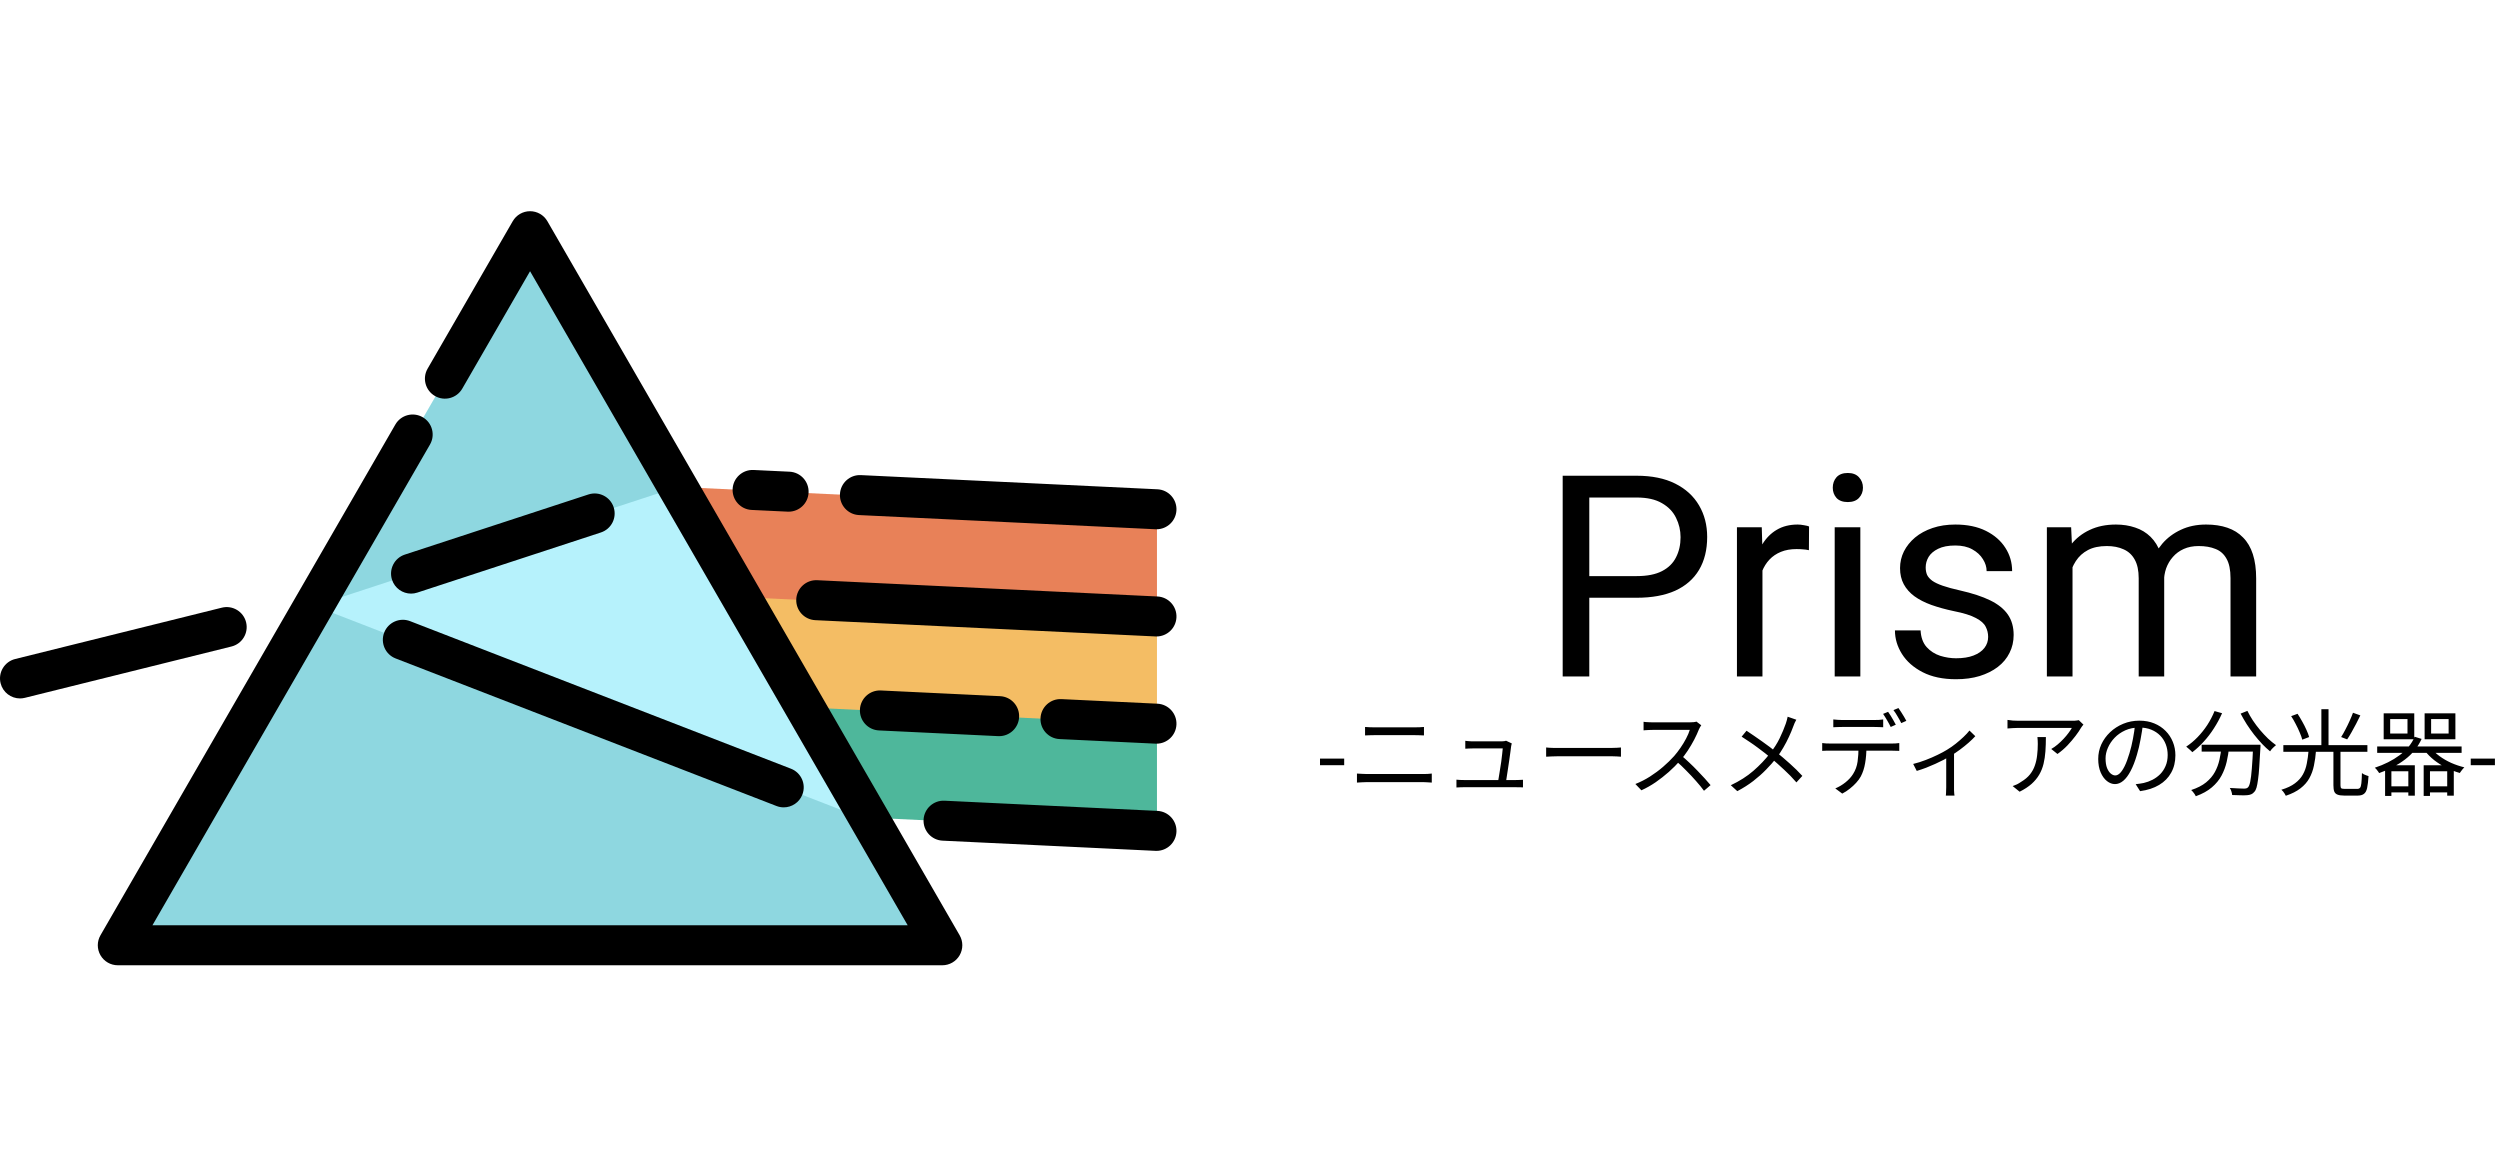 <svg width="850" height="400" viewBox="0 0 850 400" fill="none" xmlns="http://www.w3.org/2000/svg">
<g clip-path="url(#clip0_11_66)">
<path d="M180.395 78.79L320.563 321.566H40.228L180.395 78.79Z" fill="#8ED7E0"/>
<path d="M393.37 209.772V246.226L282.532 262.994L264.564 256.645L227.384 184.099L393.37 209.772Z" fill="#F4BD64"/>
<path d="M393.37 246.226V282.672L295.405 277.984H295.396L264.564 256.645L273.769 240.513L393.37 246.226Z" fill="#4EB79B"/>
<path d="M393.37 173.326V209.772L252.123 203.025L211.968 194.074L230.485 165.545L393.37 173.326Z" fill="#E88158"/>
<path d="M295.396 277.984L296.167 279.316L106.948 206.008L230.485 165.545L252.123 203.025L273.759 240.513H273.769L295.396 277.984Z" fill="#B6F2FC"/>
<path d="M186.11 75.211C184.895 73.106 182.651 71.81 180.22 71.81C177.79 71.81 175.545 73.107 174.331 75.211L145.386 125.343C143.508 128.596 144.623 132.755 147.875 134.634C151.13 136.512 155.288 135.397 157.166 132.145L180.22 92.214L308.608 314.588H51.832L146.199 151.138C148.077 147.885 146.963 143.726 143.71 141.848C140.455 139.969 136.296 141.083 134.42 144.337L34.162 317.988C32.947 320.092 32.947 322.686 34.162 324.79C35.377 326.894 37.621 328.191 40.052 328.191H320.388C322.818 328.191 325.063 326.894 326.277 324.79C327.492 322.686 327.492 320.092 326.277 317.988L186.11 75.211Z" fill="black"/>
<path d="M255.561 173.38L267.798 173.965C267.909 173.97 268.018 173.973 268.128 173.973C271.735 173.973 274.742 171.138 274.916 167.496C275.095 163.745 272.198 160.558 268.447 160.378L256.21 159.793C252.47 159.618 249.271 162.509 249.091 166.262C248.913 170.013 251.809 173.2 255.561 173.38Z" fill="black"/>
<path d="M292.053 175.124L392.874 179.944C392.985 179.949 393.094 179.952 393.205 179.952C396.812 179.952 399.819 177.117 399.992 173.475C400.172 169.723 397.275 166.537 393.523 166.357L292.702 161.537C288.948 161.355 285.763 164.253 285.584 168.006C285.405 171.759 288.302 174.945 292.053 175.124Z" fill="black"/>
<path d="M200.066 168.116L137.641 188.562C134.07 189.73 132.124 193.572 133.293 197.142C134.233 200.009 136.895 201.828 139.756 201.828C140.457 201.828 141.172 201.719 141.873 201.488L204.298 181.042C207.869 179.873 209.815 176.032 208.645 172.462C207.476 168.892 203.631 166.946 200.066 168.116Z" fill="black"/>
<path d="M83.67 211.568C82.765 207.922 79.078 205.702 75.43 206.607L5.162 224.063C1.517 224.969 -0.704 228.659 0.202 232.304C0.971 235.399 3.745 237.467 6.797 237.467C7.34 237.467 7.891 237.402 8.442 237.265L78.709 219.809C82.355 218.902 84.576 215.213 83.67 211.568Z" fill="black"/>
<path d="M393.524 202.803L277.847 197.271C274.112 197.091 270.908 199.988 270.728 203.74C270.548 207.492 273.444 210.679 277.197 210.859L392.874 216.391C392.985 216.396 393.095 216.398 393.205 216.398C396.812 216.398 399.819 213.563 399.992 209.922C400.173 206.17 397.276 202.983 393.524 202.803Z" fill="black"/>
<path d="M339.38 250.286C339.491 250.291 339.601 250.294 339.711 250.294C343.318 250.294 346.325 247.459 346.498 243.817C346.678 240.065 343.783 236.878 340.03 236.698L299.494 234.759C295.754 234.573 292.555 237.477 292.376 241.228C292.196 244.98 295.091 248.167 298.844 248.347L339.38 250.286Z" fill="black"/>
<path d="M393.524 239.258L360.891 237.697C357.141 237.512 353.952 240.414 353.773 244.166C353.593 247.918 356.488 251.105 360.241 251.284L392.874 252.845C392.985 252.851 393.095 252.853 393.205 252.853C396.812 252.853 399.819 250.019 399.992 246.377C400.173 242.624 397.276 239.437 393.524 239.258Z" fill="black"/>
<path d="M393.524 275.703L321.131 272.24C317.395 272.058 314.192 274.955 314.013 278.709C313.833 282.46 316.728 285.648 320.481 285.827L392.874 289.291C392.985 289.296 393.095 289.298 393.205 289.298C396.812 289.298 399.819 286.464 399.992 282.822C400.173 279.069 397.276 275.882 393.524 275.703Z" fill="black"/>
<path d="M130.627 215.073C129.27 218.575 131.009 222.515 134.513 223.872L264.01 274.042C264.818 274.355 265.648 274.503 266.465 274.503C269.191 274.503 271.764 272.852 272.808 270.158C274.166 266.655 272.426 262.716 268.923 261.359L139.425 211.188C135.921 209.831 131.984 211.57 130.627 215.073Z" fill="black"/>
</g>
<path d="M556.484 203.234H538.25V195.875H556.484C560.016 195.875 562.875 195.312 565.062 194.188C567.25 193.062 568.844 191.5 569.844 189.5C570.875 187.5 571.391 185.219 571.391 182.656C571.391 180.312 570.875 178.109 569.844 176.047C568.844 173.984 567.25 172.328 565.062 171.078C562.875 169.797 560.016 169.156 556.484 169.156H540.359V230H531.312V161.75H556.484C561.641 161.75 566 162.641 569.562 164.422C573.125 166.203 575.828 168.672 577.672 171.828C579.516 174.953 580.438 178.531 580.438 182.562C580.438 186.938 579.516 190.672 577.672 193.766C575.828 196.859 573.125 199.219 569.562 200.844C566 202.438 561.641 203.234 556.484 203.234ZM599.234 187.25V230H590.562V179.281H599L599.234 187.25ZM615.078 179L615.031 187.062C614.312 186.906 613.625 186.812 612.969 186.781C612.344 186.719 611.625 186.688 610.812 186.688C608.812 186.688 607.047 187 605.516 187.625C603.984 188.25 602.688 189.125 601.625 190.25C600.562 191.375 599.719 192.719 599.094 194.281C598.5 195.812 598.109 197.5 597.922 199.344L595.484 200.75C595.484 197.688 595.781 194.812 596.375 192.125C597 189.438 597.953 187.062 599.234 185C600.516 182.906 602.141 181.281 604.109 180.125C606.109 178.938 608.484 178.344 611.234 178.344C611.859 178.344 612.578 178.422 613.391 178.578C614.203 178.703 614.766 178.844 615.078 179ZM632.516 179.281V230H623.797V179.281H632.516ZM623.141 165.828C623.141 164.422 623.562 163.234 624.406 162.266C625.281 161.297 626.562 160.812 628.25 160.812C629.906 160.812 631.172 161.297 632.047 162.266C632.953 163.234 633.406 164.422 633.406 165.828C633.406 167.172 632.953 168.328 632.047 169.297C631.172 170.234 629.906 170.703 628.25 170.703C626.562 170.703 625.281 170.234 624.406 169.297C623.562 168.328 623.141 167.172 623.141 165.828ZM675.969 216.547C675.969 215.297 675.688 214.141 675.125 213.078C674.594 211.984 673.484 211 671.797 210.125C670.141 209.219 667.641 208.438 664.297 207.781C661.484 207.188 658.938 206.484 656.656 205.672C654.406 204.859 652.484 203.875 650.891 202.719C649.328 201.562 648.125 200.203 647.281 198.641C646.438 197.078 646.016 195.25 646.016 193.156C646.016 191.156 646.453 189.266 647.328 187.484C648.234 185.703 649.5 184.125 651.125 182.75C652.781 181.375 654.766 180.297 657.078 179.516C659.391 178.734 661.969 178.344 664.812 178.344C668.875 178.344 672.344 179.062 675.219 180.5C678.094 181.938 680.297 183.859 681.828 186.266C683.359 188.641 684.125 191.281 684.125 194.188H675.453C675.453 192.781 675.031 191.422 674.188 190.109C673.375 188.766 672.172 187.656 670.578 186.781C669.016 185.906 667.094 185.469 664.812 185.469C662.406 185.469 660.453 185.844 658.953 186.594C657.484 187.312 656.406 188.234 655.719 189.359C655.062 190.484 654.734 191.672 654.734 192.922C654.734 193.859 654.891 194.703 655.203 195.453C655.547 196.172 656.141 196.844 656.984 197.469C657.828 198.062 659.016 198.625 660.547 199.156C662.078 199.688 664.031 200.219 666.406 200.75C670.562 201.688 673.984 202.812 676.672 204.125C679.359 205.438 681.359 207.047 682.672 208.953C683.984 210.859 684.641 213.172 684.641 215.891C684.641 218.109 684.172 220.141 683.234 221.984C682.328 223.828 681 225.422 679.25 226.766C677.531 228.078 675.469 229.109 673.062 229.859C670.688 230.578 668.016 230.938 665.047 230.938C660.578 230.938 656.797 230.141 653.703 228.547C650.609 226.953 648.266 224.891 646.672 222.359C645.078 219.828 644.281 217.156 644.281 214.344H653C653.125 216.719 653.812 218.609 655.062 220.016C656.312 221.391 657.844 222.375 659.656 222.969C661.469 223.531 663.266 223.812 665.047 223.812C667.422 223.812 669.406 223.5 671 222.875C672.625 222.25 673.859 221.391 674.703 220.297C675.547 219.203 675.969 217.953 675.969 216.547ZM704.656 189.359V230H695.938V179.281H704.188L704.656 189.359ZM702.875 202.719L698.844 202.578C698.875 199.109 699.328 195.906 700.203 192.969C701.078 190 702.375 187.422 704.094 185.234C705.812 183.047 707.953 181.359 710.516 180.172C713.078 178.953 716.047 178.344 719.422 178.344C721.797 178.344 723.984 178.688 725.984 179.375C727.984 180.031 729.719 181.078 731.188 182.516C732.656 183.953 733.797 185.797 734.609 188.047C735.422 190.297 735.828 193.016 735.828 196.203V230H727.156V196.625C727.156 193.969 726.703 191.844 725.797 190.25C724.922 188.656 723.672 187.5 722.047 186.781C720.422 186.031 718.516 185.656 716.328 185.656C713.766 185.656 711.625 186.109 709.906 187.016C708.188 187.922 706.812 189.172 705.781 190.766C704.75 192.359 704 194.188 703.531 196.25C703.094 198.281 702.875 200.438 702.875 202.719ZM735.734 197.938L729.922 199.719C729.953 196.938 730.406 194.266 731.281 191.703C732.188 189.141 733.484 186.859 735.172 184.859C736.891 182.859 739 181.281 741.5 180.125C744 178.938 746.859 178.344 750.078 178.344C752.797 178.344 755.203 178.703 757.297 179.422C759.422 180.141 761.203 181.25 762.641 182.75C764.109 184.219 765.219 186.109 765.969 188.422C766.719 190.734 767.094 193.484 767.094 196.672V230H758.375V196.578C758.375 193.734 757.922 191.531 757.016 189.969C756.141 188.375 754.891 187.266 753.266 186.641C751.672 185.984 749.766 185.656 747.547 185.656C745.641 185.656 743.953 185.984 742.484 186.641C741.016 187.297 739.781 188.203 738.781 189.359C737.781 190.484 737.016 191.781 736.484 193.25C735.984 194.719 735.734 196.281 735.734 197.938ZM448.8 260.16V257.92H457.024V260.16H448.8ZM464.118 247.168C464.63 247.211 465.153 247.243 465.686 247.264C466.219 247.285 466.753 247.296 467.286 247.296C467.627 247.296 468.161 247.296 468.886 247.296C469.611 247.296 470.433 247.296 471.35 247.296C472.289 247.296 473.259 247.296 474.262 247.296C475.286 247.296 476.257 247.296 477.174 247.296C478.091 247.296 478.881 247.296 479.542 247.296C480.225 247.296 480.705 247.296 480.982 247.296C481.558 247.296 482.113 247.285 482.646 247.264C483.201 247.243 483.702 247.211 484.15 247.168V250.048C483.702 250.005 483.19 249.984 482.614 249.984C482.059 249.963 481.515 249.952 480.982 249.952C480.726 249.952 480.246 249.952 479.542 249.952C478.859 249.952 478.038 249.952 477.078 249.952C476.139 249.952 475.147 249.952 474.102 249.952C473.078 249.952 472.097 249.952 471.158 249.952C470.219 249.952 469.398 249.952 468.694 249.952C468.011 249.952 467.542 249.952 467.286 249.952C466.731 249.952 466.187 249.963 465.654 249.984C465.121 250.005 464.609 250.027 464.118 250.048V247.168ZM461.366 263.008C461.921 263.029 462.475 263.061 463.03 263.104C463.585 263.147 464.15 263.168 464.726 263.168C464.982 263.168 465.483 263.168 466.23 263.168C466.998 263.168 467.915 263.168 468.982 263.168C470.07 263.168 471.233 263.168 472.47 263.168C473.707 263.168 474.934 263.168 476.15 263.168C477.387 263.168 478.539 263.168 479.606 263.168C480.694 263.168 481.611 263.168 482.358 263.168C483.126 263.168 483.638 263.168 483.894 263.168C484.385 263.168 484.875 263.157 485.366 263.136C485.857 263.093 486.337 263.051 486.806 263.008V266.08C486.337 266.037 485.835 266.005 485.302 265.984C484.79 265.941 484.321 265.92 483.894 265.92C483.638 265.92 483.126 265.92 482.358 265.92C481.611 265.92 480.694 265.92 479.606 265.92C478.539 265.92 477.387 265.92 476.15 265.92C474.934 265.92 473.707 265.92 472.47 265.92C471.233 265.92 470.07 265.92 468.982 265.92C467.915 265.92 466.998 265.92 466.23 265.92C465.483 265.92 464.982 265.92 464.726 265.92C464.15 265.92 463.574 265.941 462.998 265.984C462.443 266.005 461.899 266.037 461.366 266.08V263.008ZM514.006 252.768C513.963 252.917 513.921 253.088 513.878 253.28C513.835 253.472 513.803 253.632 513.782 253.76C513.739 254.251 513.654 254.912 513.526 255.744C513.419 256.576 513.291 257.493 513.142 258.496C512.993 259.499 512.843 260.501 512.694 261.504C512.545 262.485 512.406 263.392 512.278 264.224C512.171 265.035 512.075 265.664 511.99 266.112H509.27C509.355 265.749 509.451 265.195 509.558 264.448C509.686 263.68 509.825 262.816 509.974 261.856C510.145 260.896 510.294 259.936 510.422 258.976C510.55 257.995 510.657 257.109 510.742 256.32C510.849 255.509 510.913 254.891 510.934 254.464C510.529 254.464 509.953 254.464 509.206 254.464C508.459 254.464 507.638 254.464 506.742 254.464C505.867 254.464 505.003 254.464 504.15 254.464C503.297 254.464 502.561 254.464 501.942 254.464C501.345 254.464 500.95 254.464 500.758 254.464C500.289 254.464 499.841 254.475 499.414 254.496C499.009 254.517 498.603 254.539 498.198 254.56V251.872C498.454 251.915 498.721 251.947 498.998 251.968C499.297 251.989 499.595 252.011 499.894 252.032C500.193 252.053 500.47 252.064 500.726 252.064C500.982 252.064 501.419 252.064 502.038 252.064C502.657 252.064 503.361 252.064 504.15 252.064C504.961 252.064 505.782 252.064 506.614 252.064C507.446 252.064 508.203 252.064 508.886 252.064C509.59 252.064 510.113 252.064 510.454 252.064C510.646 252.064 510.838 252.053 511.03 252.032C511.243 252.011 511.446 251.989 511.638 251.968C511.83 251.925 511.969 251.883 512.054 251.84L514.006 252.768ZM495.19 265.088C495.574 265.109 495.99 265.141 496.438 265.184C496.886 265.205 497.355 265.216 497.846 265.216C498.123 265.216 498.699 265.216 499.574 265.216C500.47 265.216 501.526 265.216 502.742 265.216C503.958 265.216 505.227 265.216 506.55 265.216C507.894 265.216 509.174 265.216 510.39 265.216C511.627 265.216 512.683 265.216 513.558 265.216C514.433 265.216 515.009 265.216 515.286 265.216C515.627 265.216 516.043 265.205 516.534 265.184C517.046 265.163 517.473 265.141 517.814 265.12V267.712C517.622 267.691 517.377 267.68 517.078 267.68C516.779 267.68 516.481 267.68 516.182 267.68C515.883 267.659 515.617 267.648 515.382 267.648C515.083 267.648 514.486 267.648 513.59 267.648C512.694 267.648 511.627 267.648 510.39 267.648C509.153 267.648 507.862 267.648 506.518 267.648C505.174 267.648 503.894 267.648 502.678 267.648C501.462 267.648 500.417 267.648 499.542 267.648C498.667 267.648 498.102 267.648 497.846 267.648C497.355 267.648 496.907 267.659 496.502 267.68C496.097 267.68 495.659 267.701 495.19 267.744V265.088ZM525.686 254.144C526.006 254.165 526.401 254.197 526.87 254.24C527.339 254.261 527.851 254.283 528.406 254.304C528.982 254.304 529.558 254.304 530.134 254.304C530.475 254.304 530.998 254.304 531.702 254.304C532.427 254.304 533.27 254.304 534.23 254.304C535.19 254.304 536.203 254.304 537.27 254.304C538.358 254.304 539.435 254.304 540.502 254.304C541.59 254.304 542.614 254.304 543.574 254.304C544.555 254.304 545.398 254.304 546.102 254.304C546.806 254.304 547.329 254.304 547.67 254.304C548.481 254.304 549.174 254.283 549.75 254.24C550.326 254.197 550.785 254.165 551.126 254.144V257.28C550.806 257.259 550.326 257.227 549.686 257.184C549.067 257.141 548.406 257.12 547.702 257.12C547.361 257.12 546.827 257.12 546.102 257.12C545.377 257.12 544.534 257.12 543.574 257.12C542.635 257.12 541.622 257.12 540.534 257.12C539.446 257.12 538.358 257.12 537.27 257.12C536.203 257.12 535.19 257.12 534.23 257.12C533.291 257.12 532.459 257.12 531.734 257.12C531.009 257.12 530.475 257.12 530.134 257.12C529.259 257.12 528.427 257.141 527.638 257.184C526.849 257.205 526.198 257.237 525.686 257.28V254.144ZM578.428 246.592C578.321 246.72 578.183 246.933 578.012 247.232C577.863 247.509 577.735 247.765 577.628 248C577.223 249.045 576.689 250.208 576.028 251.488C575.367 252.747 574.631 253.995 573.82 255.232C573.009 256.469 572.156 257.589 571.26 258.592C570.087 259.915 568.796 261.205 567.388 262.464C565.98 263.701 564.497 264.864 562.94 265.952C561.383 267.019 559.761 267.936 558.076 268.704L556.028 266.56C557.756 265.877 559.409 265.035 560.988 264.032C562.588 263.008 564.081 261.899 565.468 260.704C566.876 259.488 568.124 258.272 569.212 257.056C569.937 256.224 570.652 255.296 571.356 254.272C572.081 253.227 572.721 252.171 573.276 251.104C573.852 250.016 574.268 249.035 574.524 248.16C574.353 248.16 573.948 248.16 573.308 248.16C572.668 248.16 571.911 248.16 571.036 248.16C570.161 248.16 569.244 248.16 568.284 248.16C567.324 248.16 566.407 248.16 565.532 248.16C564.657 248.16 563.9 248.16 563.26 248.16C562.641 248.16 562.236 248.16 562.044 248.16C561.681 248.16 561.265 248.171 560.796 248.192C560.348 248.213 559.932 248.235 559.548 248.256C559.185 248.277 558.94 248.299 558.812 248.32V245.408C558.961 245.429 559.228 245.461 559.612 245.504C560.017 245.525 560.444 245.547 560.892 245.568C561.34 245.589 561.724 245.6 562.044 245.6C562.279 245.6 562.705 245.6 563.324 245.6C563.943 245.6 564.679 245.6 565.532 245.6C566.407 245.6 567.313 245.6 568.252 245.6C569.191 245.6 570.087 245.6 570.94 245.6C571.815 245.6 572.561 245.6 573.18 245.6C573.799 245.6 574.204 245.6 574.396 245.6C574.929 245.6 575.399 245.579 575.804 245.536C576.231 245.493 576.561 245.429 576.796 245.344L578.428 246.592ZM571.676 256.896C572.551 257.621 573.447 258.421 574.364 259.296C575.303 260.171 576.22 261.077 577.116 262.016C578.012 262.933 578.844 263.819 579.612 264.672C580.38 265.504 581.041 266.261 581.596 266.944L579.356 268.864C578.609 267.84 577.713 266.741 576.668 265.568C575.623 264.373 574.513 263.189 573.34 262.016C572.188 260.821 571.025 259.723 569.852 258.72L571.676 256.896ZM610.748 244.704C610.577 244.981 610.385 245.355 610.172 245.824C609.98 246.293 609.82 246.699 609.692 247.04C609.308 248.107 608.828 249.259 608.252 250.496C607.697 251.712 607.057 252.939 606.332 254.176C605.628 255.413 604.839 256.597 603.964 257.728C602.94 259.029 601.777 260.341 600.476 261.664C599.196 262.987 597.745 264.277 596.124 265.536C594.524 266.773 592.711 267.925 590.684 268.992L588.476 266.976C591.463 265.568 594.023 263.936 596.156 262.08C598.311 260.203 600.199 258.219 601.82 256.128C603.164 254.443 604.252 252.736 605.084 251.008C605.916 249.28 606.609 247.627 607.164 246.048C607.271 245.728 607.388 245.344 607.516 244.896C607.644 244.427 607.74 244.021 607.804 243.68L610.748 244.704ZM593.82 248.448C594.609 248.96 595.463 249.536 596.38 250.176C597.297 250.795 598.215 251.435 599.132 252.096C600.049 252.736 600.913 253.365 601.724 253.984C602.556 254.603 603.271 255.157 603.868 255.648C605.489 256.949 607.068 258.293 608.604 259.68C610.14 261.045 611.537 262.421 612.796 263.808L610.78 266.016C609.436 264.459 608.049 263.029 606.62 261.728C605.212 260.405 603.708 259.061 602.108 257.696C601.532 257.205 600.86 256.661 600.092 256.064C599.324 255.467 598.492 254.837 597.596 254.176C596.721 253.515 595.815 252.875 594.876 252.256C593.937 251.616 593.031 251.019 592.156 250.464L593.82 248.448ZM623.324 244.608C623.793 244.651 624.263 244.693 624.732 244.736C625.223 244.779 625.724 244.8 626.236 244.8C626.599 244.8 627.153 244.8 627.9 244.8C628.647 244.8 629.479 244.8 630.396 244.8C631.335 244.8 632.263 244.8 633.18 244.8C634.097 244.8 634.919 244.8 635.644 244.8C636.391 244.8 636.945 244.8 637.308 244.8C637.756 244.8 638.247 244.789 638.78 244.768C639.335 244.725 639.836 244.672 640.284 244.608V247.264C639.815 247.221 639.313 247.2 638.78 247.2C638.268 247.179 637.777 247.168 637.308 247.168C636.945 247.168 636.391 247.168 635.644 247.168C634.919 247.168 634.097 247.168 633.18 247.168C632.263 247.168 631.345 247.168 630.428 247.168C629.511 247.168 628.679 247.168 627.932 247.168C627.185 247.168 626.631 247.168 626.268 247.168C625.735 247.168 625.212 247.179 624.7 247.2C624.209 247.2 623.751 247.221 623.324 247.264V244.608ZM619.548 252.64C619.975 252.683 620.412 252.725 620.86 252.768C621.329 252.789 621.809 252.8 622.3 252.8C622.577 252.8 623.121 252.8 623.932 252.8C624.764 252.8 625.767 252.8 626.94 252.8C628.135 252.8 629.415 252.8 630.78 252.8C632.145 252.8 633.511 252.8 634.876 252.8C636.241 252.8 637.511 252.8 638.684 252.8C639.879 252.8 640.881 252.8 641.692 252.8C642.503 252.8 643.025 252.8 643.26 252.8C643.601 252.8 644.007 252.789 644.476 252.768C644.945 252.747 645.372 252.704 645.756 252.64V255.296C645.415 255.275 645.009 255.264 644.54 255.264C644.092 255.243 643.665 255.232 643.26 255.232C643.025 255.232 642.503 255.232 641.692 255.232C640.881 255.232 639.879 255.232 638.684 255.232C637.511 255.232 636.241 255.232 634.876 255.232C633.511 255.232 632.145 255.232 630.78 255.232C629.415 255.232 628.135 255.232 626.94 255.232C625.767 255.232 624.764 255.232 623.932 255.232C623.121 255.232 622.577 255.232 622.3 255.232C621.831 255.232 621.361 255.232 620.892 255.232C620.423 255.232 619.975 255.253 619.548 255.296V252.64ZM634.588 253.952C634.588 255.957 634.439 257.803 634.14 259.488C633.863 261.152 633.372 262.656 632.668 264C632.284 264.704 631.761 265.419 631.1 266.144C630.46 266.848 629.735 267.52 628.924 268.16C628.135 268.8 627.281 269.355 626.364 269.824L623.996 268.064C625.233 267.552 626.396 266.859 627.484 265.984C628.572 265.109 629.425 264.171 630.044 263.168C630.855 261.888 631.367 260.48 631.58 258.944C631.793 257.387 631.9 255.723 631.9 253.952H634.588ZM641.948 242.016C642.225 242.379 642.524 242.827 642.844 243.36C643.164 243.872 643.473 244.395 643.772 244.928C644.092 245.461 644.359 245.952 644.572 246.4L642.844 247.168C642.524 246.507 642.119 245.76 641.628 244.928C641.137 244.075 640.679 243.339 640.252 242.72L641.948 242.016ZM645.468 240.736C645.745 241.12 646.055 241.579 646.396 242.112C646.737 242.645 647.068 243.179 647.388 243.712C647.708 244.224 647.964 244.683 648.156 245.088L646.428 245.856C646.087 245.152 645.671 244.395 645.18 243.584C644.711 242.752 644.241 242.037 643.772 241.44L645.468 240.736ZM650.482 259.744C651.89 259.403 653.309 258.955 654.738 258.4C656.189 257.845 657.543 257.259 658.802 256.64C660.082 256.021 661.149 255.445 662.002 254.912C663.026 254.293 664.007 253.611 664.946 252.864C665.906 252.096 666.791 251.328 667.602 250.56C668.413 249.792 669.085 249.067 669.618 248.384L671.602 250.304C671.005 250.965 670.247 251.701 669.33 252.512C668.434 253.301 667.453 254.091 666.386 254.88C665.319 255.669 664.221 256.405 663.09 257.088C662.429 257.493 661.661 257.92 660.786 258.368C659.911 258.816 658.983 259.264 658.002 259.712C657.021 260.16 655.986 260.597 654.898 261.024C653.831 261.429 652.765 261.792 651.698 262.112L650.482 259.744ZM661.714 256.352L664.37 255.712V267.68C664.37 268 664.37 268.341 664.37 268.704C664.391 269.088 664.413 269.44 664.434 269.76C664.455 270.08 664.487 270.325 664.53 270.496H661.586C661.607 270.325 661.629 270.08 661.65 269.76C661.671 269.44 661.682 269.088 661.682 268.704C661.703 268.341 661.714 268 661.714 267.68V256.352ZM708.37 246.368C708.242 246.517 708.093 246.699 707.922 246.912C707.773 247.125 707.634 247.328 707.506 247.52C707.101 248.245 706.493 249.141 705.682 250.208C704.893 251.253 703.975 252.331 702.93 253.44C701.885 254.528 700.754 255.499 699.538 256.352L697.426 254.656C698.173 254.229 698.898 253.717 699.602 253.12C700.327 252.501 700.999 251.861 701.618 251.2C702.258 250.517 702.813 249.856 703.282 249.216C703.773 248.555 704.157 247.979 704.434 247.488C704.093 247.488 703.538 247.488 702.77 247.488C702.023 247.488 701.127 247.488 700.082 247.488C699.058 247.488 697.959 247.488 696.786 247.488C695.613 247.488 694.45 247.488 693.298 247.488C692.146 247.488 691.069 247.488 690.066 247.488C689.063 247.488 688.221 247.488 687.538 247.488C686.855 247.488 686.407 247.488 686.194 247.488C685.597 247.488 684.999 247.509 684.402 247.552C683.805 247.573 683.186 247.616 682.546 247.68V244.768C683.101 244.853 683.698 244.928 684.338 244.992C684.978 245.035 685.597 245.056 686.194 245.056C686.407 245.056 686.866 245.056 687.57 245.056C688.274 245.056 689.127 245.056 690.13 245.056C691.154 245.056 692.263 245.056 693.458 245.056C694.653 245.056 695.837 245.056 697.01 245.056C698.205 245.056 699.325 245.056 700.37 245.056C701.415 245.056 702.301 245.056 703.026 245.056C703.773 245.056 704.285 245.056 704.562 245.056C704.775 245.056 705.021 245.056 705.298 245.056C705.597 245.035 705.885 245.003 706.162 244.96C706.439 244.917 706.653 244.885 706.802 244.864L708.37 246.368ZM695.602 250.592C695.602 252.32 695.549 253.941 695.442 255.456C695.335 256.971 695.122 258.389 694.802 259.712C694.482 261.035 693.991 262.261 693.33 263.392C692.69 264.501 691.826 265.547 690.738 266.528C689.65 267.488 688.295 268.373 686.674 269.184L684.306 267.264C684.754 267.115 685.234 266.923 685.746 266.688C686.258 266.432 686.738 266.144 687.186 265.824C688.445 265.077 689.447 264.235 690.194 263.296C690.941 262.357 691.495 261.344 691.858 260.256C692.242 259.147 692.498 257.984 692.626 256.768C692.775 255.531 692.85 254.251 692.85 252.928C692.85 252.523 692.839 252.139 692.818 251.776C692.818 251.413 692.786 251.019 692.722 250.592H695.602ZM728.626 246.144C728.413 247.808 728.135 249.547 727.794 251.36C727.474 253.173 727.058 254.933 726.546 256.64C725.906 258.837 725.191 260.672 724.402 262.144C723.634 263.616 722.802 264.725 721.906 265.472C721.01 266.219 720.071 266.592 719.09 266.592C718.151 266.592 717.245 266.251 716.37 265.568C715.495 264.885 714.781 263.904 714.226 262.624C713.671 261.323 713.394 259.797 713.394 258.048C713.394 256.299 713.746 254.645 714.45 253.088C715.175 251.531 716.167 250.155 717.426 248.96C718.706 247.744 720.199 246.784 721.906 246.08C723.613 245.376 725.437 245.024 727.378 245.024C729.255 245.024 730.941 245.333 732.434 245.952C733.949 246.571 735.239 247.424 736.306 248.512C737.373 249.579 738.194 250.827 738.77 252.256C739.346 253.664 739.634 255.179 739.634 256.8C739.634 259.04 739.154 261.013 738.194 262.72C737.255 264.427 735.89 265.813 734.098 266.88C732.327 267.947 730.173 268.651 727.634 268.992L726.13 266.624C726.642 266.56 727.133 266.496 727.602 266.432C728.071 266.368 728.498 266.293 728.882 266.208C729.906 265.973 730.898 265.611 731.858 265.12C732.839 264.608 733.714 263.968 734.482 263.2C735.25 262.411 735.858 261.483 736.306 260.416C736.775 259.328 737.01 258.091 737.01 256.704C737.01 255.403 736.797 254.197 736.37 253.088C735.943 251.957 735.314 250.965 734.482 250.112C733.65 249.259 732.637 248.587 731.442 248.096C730.247 247.605 728.882 247.36 727.346 247.36C725.597 247.36 724.007 247.68 722.578 248.32C721.17 248.96 719.965 249.803 718.962 250.848C717.981 251.872 717.223 253.003 716.69 254.24C716.157 255.456 715.89 256.651 715.89 257.824C715.89 259.168 716.061 260.277 716.402 261.152C716.765 262.005 717.191 262.635 717.682 263.04C718.194 263.445 718.695 263.648 719.186 263.648C719.698 263.648 720.221 263.403 720.754 262.912C721.287 262.4 721.831 261.589 722.386 260.48C722.941 259.349 723.485 257.888 724.018 256.096C724.487 254.56 724.882 252.928 725.202 251.2C725.543 249.472 725.789 247.776 725.938 246.112L728.626 246.144ZM748.562 253.216H766.898V255.552H748.562V253.216ZM766.066 253.216H768.562C768.562 253.216 768.562 253.291 768.562 253.44C768.562 253.589 768.562 253.76 768.562 253.952C768.562 254.123 768.551 254.261 768.53 254.368C768.402 256.864 768.274 258.987 768.146 260.736C768.039 262.464 767.901 263.904 767.73 265.056C767.581 266.208 767.41 267.115 767.218 267.776C767.026 268.437 766.781 268.917 766.482 269.216C766.162 269.621 765.81 269.899 765.426 270.048C765.042 270.219 764.573 270.325 764.018 270.368C763.485 270.411 762.749 270.421 761.81 270.4C760.893 270.4 759.933 270.368 758.93 270.304C758.909 269.941 758.823 269.536 758.674 269.088C758.546 268.64 758.365 268.245 758.13 267.904C759.175 267.989 760.146 268.043 761.042 268.064C761.938 268.107 762.578 268.128 762.962 268.128C763.282 268.128 763.549 268.096 763.762 268.032C763.975 267.968 764.157 267.861 764.306 267.712C764.626 267.413 764.882 266.773 765.074 265.792C765.287 264.789 765.469 263.317 765.618 261.376C765.789 259.413 765.938 256.853 766.066 253.696V253.216ZM752.946 241.76L755.506 242.496C754.717 244.288 753.789 246.005 752.722 247.648C751.677 249.291 750.525 250.795 749.266 252.16C748.029 253.525 746.738 254.72 745.394 255.744C745.245 255.573 745.042 255.371 744.786 255.136C744.53 254.901 744.263 254.667 743.986 254.432C743.73 254.197 743.506 254.005 743.314 253.856C744.679 252.96 745.97 251.883 747.186 250.624C748.402 249.365 749.501 247.989 750.482 246.496C751.463 244.981 752.285 243.403 752.946 241.76ZM764.114 241.696C764.626 242.763 765.255 243.861 766.002 244.992C766.749 246.101 767.559 247.179 768.434 248.224C769.309 249.248 770.205 250.208 771.122 251.104C772.061 251.979 772.967 252.725 773.842 253.344C773.629 253.515 773.383 253.728 773.106 253.984C772.85 254.219 772.605 254.464 772.37 254.72C772.157 254.976 771.975 255.221 771.826 255.456C770.93 254.731 770.023 253.888 769.106 252.928C768.189 251.947 767.282 250.891 766.386 249.76C765.511 248.629 764.679 247.456 763.89 246.24C763.122 245.024 762.429 243.819 761.81 242.624L764.114 241.696ZM755.314 253.888H757.906C757.735 255.637 757.458 257.344 757.074 259.008C756.69 260.672 756.103 262.24 755.314 263.712C754.525 265.184 753.426 266.517 752.018 267.712C750.631 268.907 748.818 269.909 746.578 270.72C746.471 270.507 746.333 270.261 746.162 269.984C745.991 269.728 745.799 269.472 745.586 269.216C745.394 268.981 745.202 268.779 745.01 268.608C747.101 267.925 748.786 267.061 750.066 266.016C751.367 264.949 752.37 263.765 753.074 262.464C753.778 261.163 754.29 259.787 754.61 258.336C754.93 256.885 755.165 255.403 755.314 253.888ZM793.362 255.04H795.762V266.976C795.762 267.488 795.847 267.829 796.018 268C796.21 268.149 796.626 268.224 797.266 268.224C797.415 268.224 797.671 268.224 798.034 268.224C798.418 268.224 798.834 268.224 799.282 268.224C799.751 268.224 800.178 268.224 800.562 268.224C800.967 268.224 801.266 268.224 801.458 268.224C801.885 268.224 802.205 268.096 802.418 267.84C802.631 267.584 802.781 267.072 802.866 266.304C802.951 265.536 803.015 264.384 803.058 262.848C803.229 262.997 803.442 263.136 803.698 263.264C803.975 263.392 804.253 263.509 804.53 263.616C804.829 263.723 805.085 263.808 805.298 263.872C805.191 265.6 805.031 266.955 804.818 267.936C804.605 268.896 804.242 269.557 803.73 269.92C803.239 270.304 802.546 270.496 801.65 270.496C801.501 270.496 801.202 270.496 800.754 270.496C800.306 270.496 799.815 270.496 799.282 270.496C798.77 270.496 798.301 270.496 797.874 270.496C797.447 270.496 797.159 270.496 797.01 270.496C796.05 270.496 795.303 270.389 794.77 270.176C794.237 269.984 793.863 269.632 793.65 269.12C793.458 268.608 793.362 267.893 793.362 266.976V255.04ZM784.914 255.2H787.442C787.314 257.013 787.079 258.709 786.738 260.288C786.418 261.867 785.895 263.307 785.17 264.608C784.466 265.888 783.463 267.029 782.162 268.032C780.882 269.035 779.218 269.877 777.17 270.56C777.085 270.347 776.957 270.112 776.786 269.856C776.615 269.6 776.434 269.344 776.242 269.088C776.05 268.853 775.858 268.661 775.666 268.512C777.586 267.936 779.122 267.211 780.274 266.336C781.447 265.461 782.343 264.469 782.962 263.36C783.602 262.229 784.05 260.981 784.306 259.616C784.583 258.251 784.786 256.779 784.914 255.2ZM778.994 243.488L781.17 242.688C781.703 243.499 782.237 244.384 782.77 245.344C783.303 246.283 783.773 247.211 784.178 248.128C784.605 249.045 784.914 249.867 785.106 250.592L782.77 251.488C782.599 250.784 782.311 249.973 781.906 249.056C781.522 248.117 781.074 247.168 780.562 246.208C780.071 245.227 779.549 244.32 778.994 243.488ZM800.018 242.336L802.514 243.232C802.066 244.149 801.586 245.109 801.074 246.112C800.562 247.115 800.039 248.075 799.506 248.992C798.994 249.909 798.503 250.709 798.034 251.392L795.986 250.592C796.455 249.867 796.935 249.024 797.426 248.064C797.938 247.104 798.418 246.123 798.866 245.12C799.335 244.096 799.719 243.168 800.018 242.336ZM776.338 253.344H804.914V255.616H776.338V253.344ZM789.266 241.12H791.698V254.272H789.266V241.12ZM812.658 244.48V249.408H818.546V244.48H812.658ZM810.45 242.528H820.85V251.36H810.45V242.528ZM826.578 244.48V249.408H832.53V244.48H826.578ZM824.37 242.528H834.834V251.36H824.37V242.528ZM808.242 253.792H836.946V255.968H808.242V253.792ZM812.018 267.36H819.826V269.408H812.018V267.36ZM825.202 267.36H833.042V269.408H825.202V267.36ZM826.61 254.4C827.357 255.36 828.317 256.267 829.49 257.12C830.663 257.973 831.975 258.731 833.426 259.392C834.898 260.032 836.381 260.533 837.874 260.896C837.703 261.045 837.522 261.237 837.33 261.472C837.138 261.685 836.957 261.92 836.786 262.176C836.615 262.411 836.466 262.624 836.338 262.816C834.781 262.368 833.255 261.781 831.762 261.056C830.269 260.309 828.893 259.445 827.634 258.464C826.375 257.461 825.309 256.384 824.434 255.232L826.61 254.4ZM810.93 260.192H821.042V270.528H818.834V262.24H813.074V270.624H810.93V260.192ZM824.05 260.192H834.29V270.528H832.05V262.24H826.194V270.624H824.05V260.192ZM821.01 250.496L823.346 251.232C822.087 254.005 820.199 256.341 817.682 258.24C815.186 260.139 812.263 261.675 808.914 262.848C808.829 262.677 808.701 262.485 808.53 262.272C808.359 262.037 808.178 261.803 807.986 261.568C807.794 261.333 807.613 261.152 807.442 261.024C810.663 259.957 813.458 258.549 815.826 256.8C818.215 255.051 819.943 252.949 821.01 250.496ZM840.05 260.16V257.92H848.274V260.16H840.05Z" fill="black"/>
<defs>
<clipPath id="clip0_11_66">
<rect width="400" height="400" fill="white"/>
</clipPath>
</defs>
</svg>
